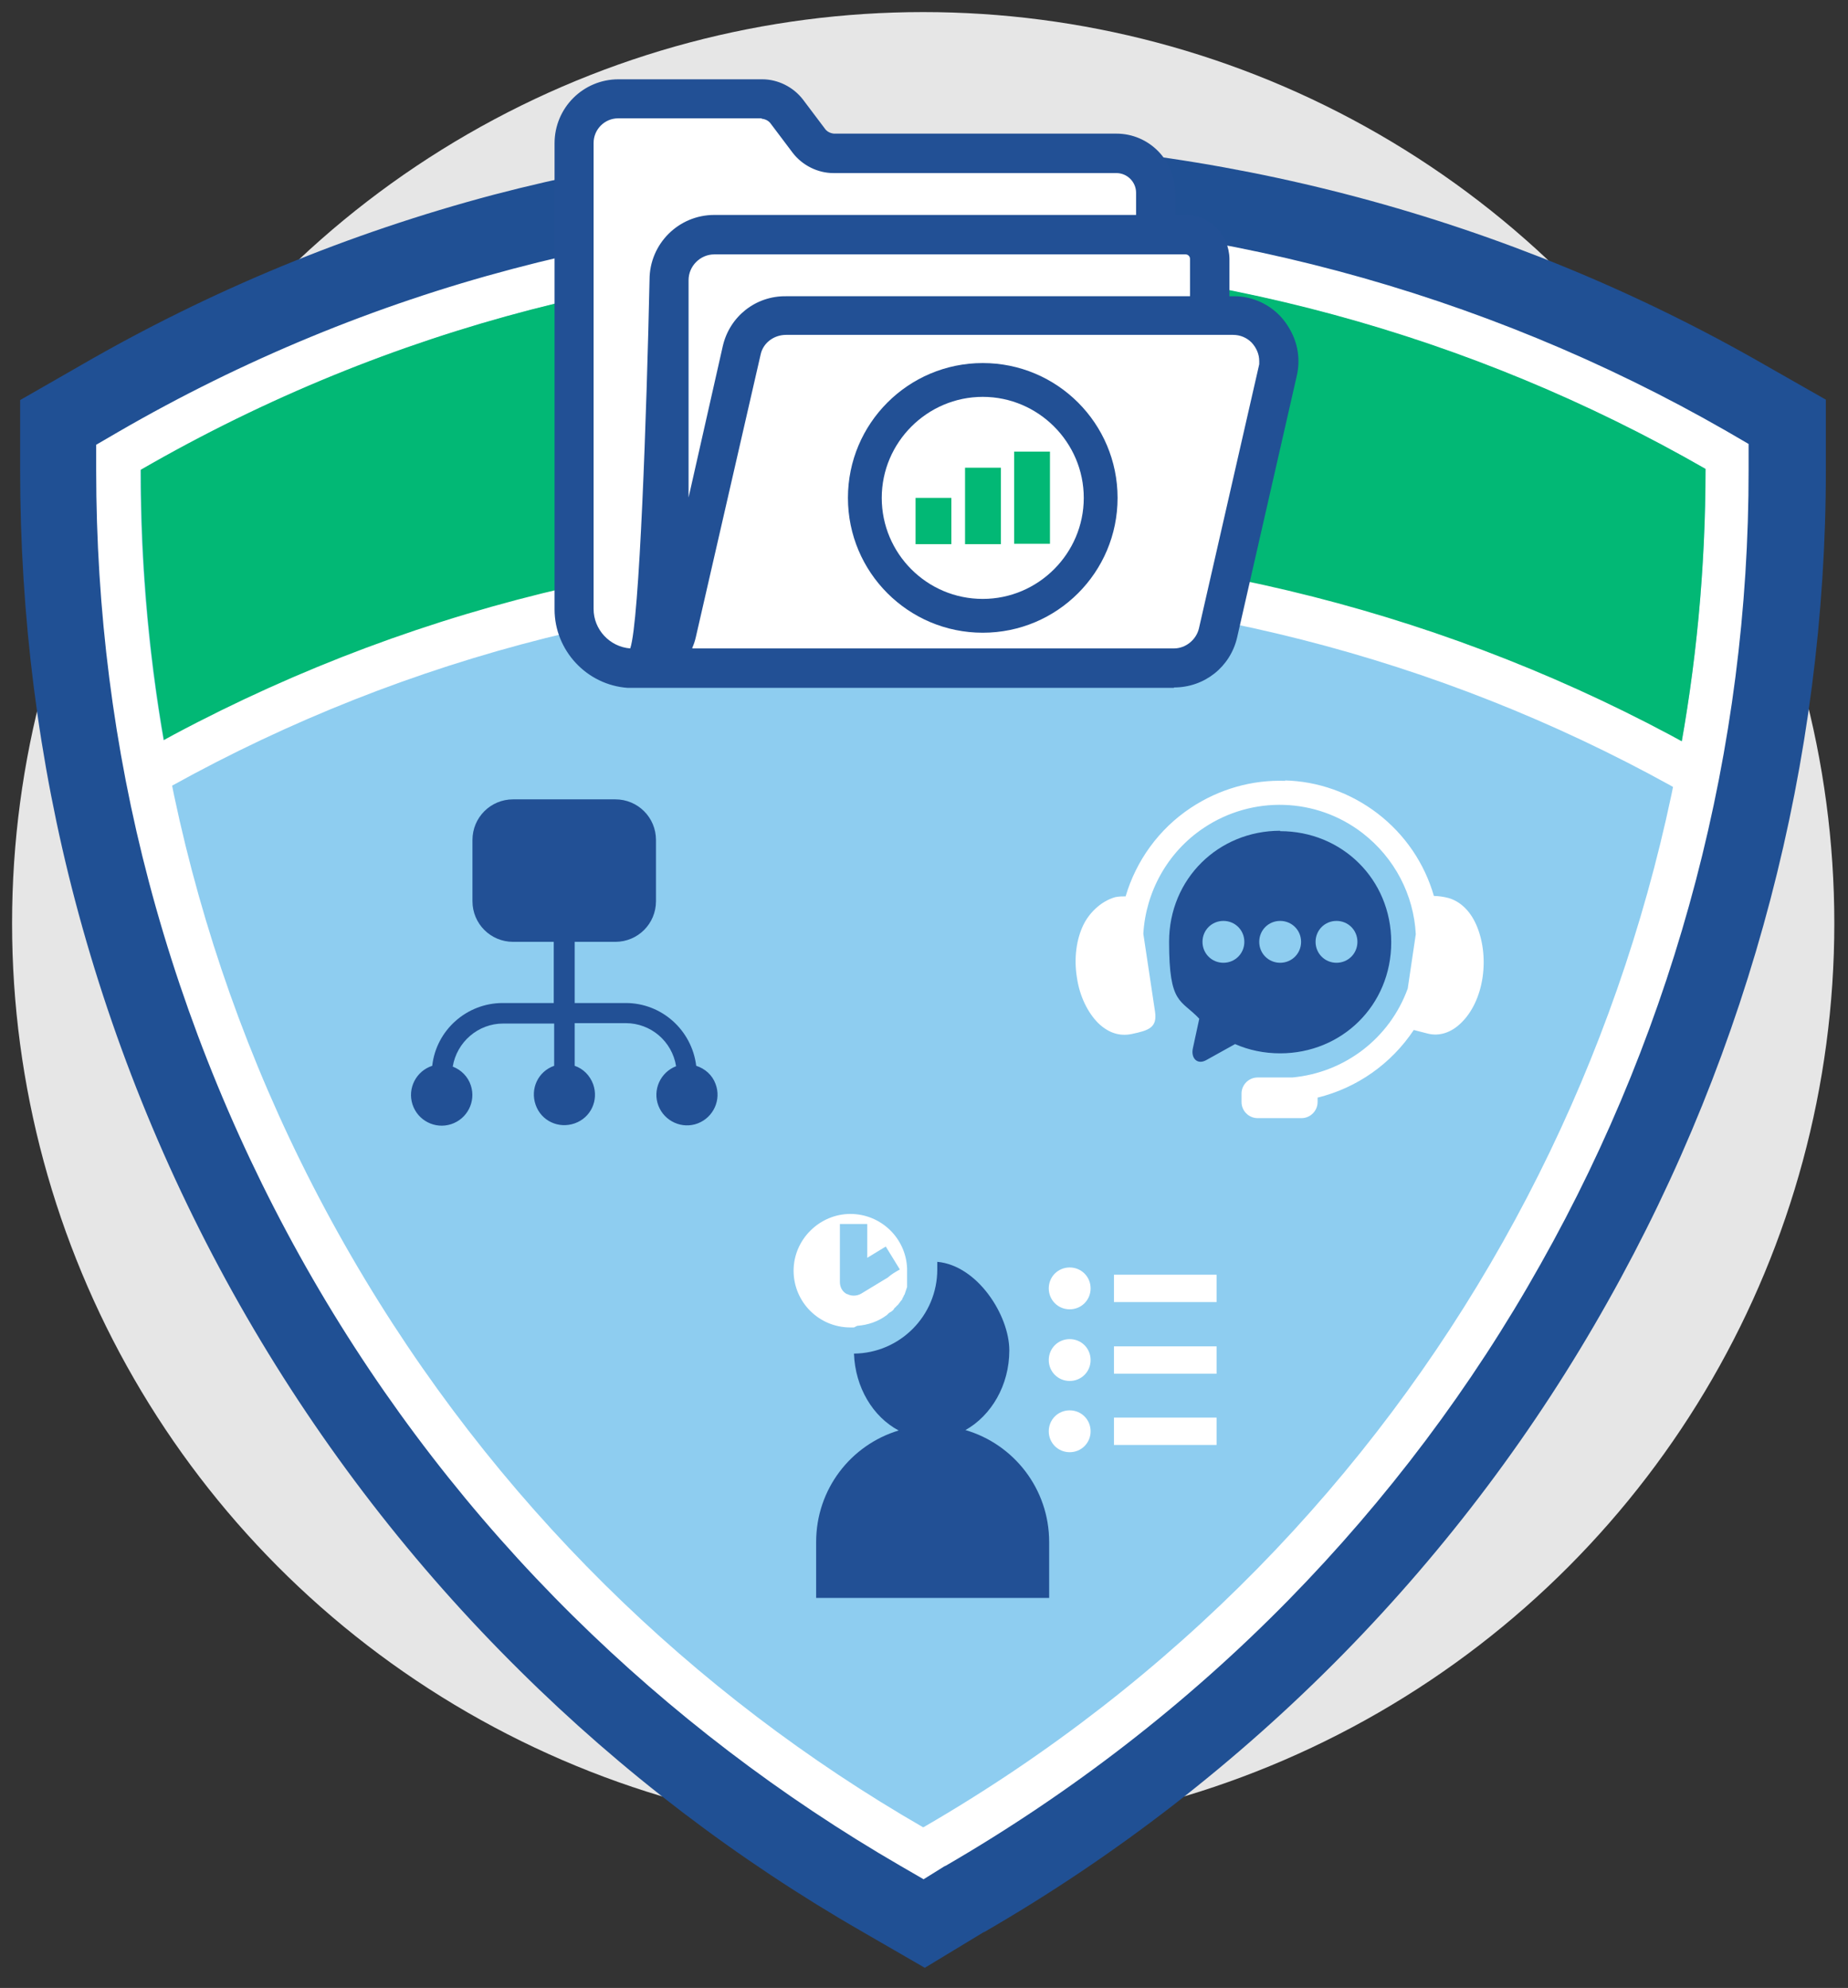 <svg xmlns="http://www.w3.org/2000/svg" id="a" viewBox="0 0 459.2 493.9"><rect x="0" y="0" width="459.2" height="493.9" fill="#333333" stroke="none"/><defs><style> .st0, .st1 { fill: #fff; } .st0, .st2 { fill-rule: evenodd; } .st3 { fill: #e6e6e6; } .st4 { fill: #8ecdf0; } .st5 { fill: #02b875; } .st6 { fill: #205094; } .st2, .st7 { fill: #225095; } </style></defs><circle class="st3" cx="229.4" cy="229.4" r="226.4"></circle><g><path class="st6" d="M221.9,467c-61.1-35.3-112.1-86.2-147.6-147.4-35.7-61.6-54.5-131.8-54.4-202.9v-8.6s7.5-4.3,7.5-4.3c61.4-35.4,131.1-54.2,201.6-54.2s140.7,18.7,202.2,53.9l7.5,4.3v8.7c0,69.7-18,138.7-52.3,199.4-35.3,62.6-86.9,114.8-149.4,151,0,0-.1,0-.2.1l-7.3,4.4-7.7-4.4h0Z"></path><path class="st6" d="M229.1,64.6c68.2,0,135.5,18,194.7,51.9,0,134.4-69.5,265.2-194.2,337.4,0,0-.1,0-.2.1-57.1-32.9-106.7-80.8-142.1-141.9-35.7-61.6-52.5-128.9-52.4-195.3,61.3-35.4,128.1-52.2,194.1-52.2M229.1,34.6c-36,0-71.8,4.7-106.5,13.8-35.8,9.5-70.3,23.7-102.6,42.4l-15,8.6v17.3c0,36.2,4.5,72.3,13.7,107.2,9.5,36,23.8,70.8,42.6,103.3,18.7,32.3,41.5,61.8,67.8,87.8,25.4,25.2,54.1,47.1,85.3,65l15.4,8.9,14.7-8.9h0s.1,0,.1,0c32.9-19,62.9-42.3,89.3-69.2,25.6-26.1,47.7-55.5,65.6-87.4,35.5-63,54.2-134.5,54.2-206.7v-17.4s-15.1-8.6-15.1-8.6c-63.7-36.6-136.2-55.9-209.6-55.9h0Z"></path></g><g><path class="st4" d="M226.6,458.8c-59.7-34.4-109.5-84.2-144.1-143.9C47.7,254.7,29.3,186.2,29.4,116.7v-3.2s2.8-1.6,2.8-1.6c60-34.6,128-52.9,196.9-52.9s137.4,18.2,197.4,52.7l2.8,1.6v3.2c0,68.1-17.6,135.4-51,194.7-34.4,61.1-84.9,112.1-145.9,147.4,0,0-.1,0-.2.1l-2.7,1.6-2.8-1.6h0Z"></path><path class="st1" d="M229.1,64.6c68.2,0,135.5,18,194.7,51.9,0,134.4-69.5,265.2-194.2,337.4,0,0-.1,0-.2.1-57.1-32.9-106.7-80.8-142.1-141.9-35.7-61.6-52.5-128.9-52.4-195.3,61.3-35.4,128.1-52.2,194.1-52.2M229.1,53.6c-34.3,0-68.5,4.4-101.7,13.2-34.1,9-67.1,22.6-98,40.5l-5.5,3.2v6.3c0,34.6,4.3,69,13.1,102.3,9.1,34.4,22.8,67.6,40.7,98.6,17.8,30.8,39.6,59,64.7,83.8,24.3,24,51.7,44.9,81.4,62.1l5.7,3.3,5.3-3.3s0,0,.1,0h0s0,0,0,0c31.4-18.2,60.1-40.4,85.3-66.1,24.4-24.9,45.5-52.9,62.6-83.4,33.9-60.1,51.8-128.4,51.7-197.4v-6.4s-5.5-3.2-5.5-3.2c-60.8-34.9-130.1-53.4-200.2-53.4h0Z"></path></g><path class="st5" d="M416.9,189.6c4.6-24,6.9-48.5,6.9-73.1-116.4-66.9-264.2-71.7-388.8.2,0,24.3,2.2,48.8,6.8,73.1,120.7-66.5,262-62.2,375.1-.2h0Z"></path><path class="st1" d="M37.2,198.4l-5.5-9.5c61-35.2,130.2-53.5,200.3-52.9,68,.6,135.1,18.8,194,52.7l-5.5,9.5c-57.3-32.9-122.6-50.6-188.7-51.2-1.1,0-2.2,0-3.3,0-67,0-133.1,17.8-191.4,51.4h0Z"></path><g><path class="st1" d="M292.2,162.6h-137.9c-6.2,0-11.2-5-11.2-11.2V37c0-6.2,5-11.2,11.2-11.2h44l7.8,12.6s80.3-1.6,80.3,4.6v11.9s11,2.9,11,2.9l6,19.9,16.3,5.8-16.3,67.9c0,6.2-5,11.2-11.2,11.2h0Z"></path><g><path class="st7" d="M306.4,75.1h-2.5v-10.8c0-5.2-4.2-9.3-9.4-9.4h-4.1v-7c0-7.3-5.9-13.1-13.1-13.2h-70.2c-1.3,0-2.6-.7-3.4-1.8l-5.5-7.3c-2.1-2.8-5.5-4.5-9-4.4h-35.6c-7.9,0-14.4,6.4-14.4,14.4h0v115.8c0,9.5,7.4,17.4,16.8,18h135.5c6.8,0,12.7-4.6,14.3-11.3l14.8-64.9c1.9-7.9-3-15.8-10.9-17.7-1.1-.3-2.3-.4-3.4-.4h0ZM157.3,162.6c-6.2,0-11.3-5.1-11.3-11.3V35.6c0-4.2,3.4-7.6,7.6-7.6h35.6c1.3,0,2.6.7,3.4,1.8l5.5,7.3c2.1,2.8,5.5,4.5,9,4.4h70.2c3.5,0,6.4,2.9,6.4,6.4v7h-106.3c-8.1,0-14.6,6.6-14.6,14.6h0s-1.9,93.1-5.6,93.1h0ZM169.6,69.5c0-4.4,3.6-7.9,7.9-7.9h117.1c1.5,0,2.6,1.2,2.6,2.6v10.8h-101.9c-6.8,0-12.7,4.6-14.3,11.3l-11.5,50.7v-67.5h0ZM314.1,91.6l-14.8,64.9c-.8,3.6-4,6.1-7.7,6.1h-122.1c.9-1.4,1.5-2.9,1.9-4.5l16.1-70.2c.8-3.6,4.1-6.2,7.8-6.1h111.1c4.4,0,7.9,3.6,7.9,8,0,.6,0,1.3-.2,1.9h0Z"></path><path class="st7" d="M291.7,170.9h-135.7c-10.2-.7-18.2-9.3-18.2-19.5V35.6c0-8.8,7.1-15.9,15.9-15.9h35.6s0,0,.1,0c3.9,0,7.7,1.9,10.1,5l5.5,7.3c.5.7,1.3,1.1,2.2,1.2h70.2c8.1,0,14.6,6.6,14.6,14.7v5.5h2.6c6,0,10.8,4.9,10.9,10.9v9.3h1c1.3,0,2.5.1,3.7.4,4.2,1,7.8,3.6,10,7.3,2.3,3.7,3,8,2,12.2l-14.8,64.9c-1.7,7.3-8.1,12.4-15.7,12.4h0ZM156.2,167.9h135.5c6.1,0,11.4-4.2,12.7-10.1l14.8-64.9c.8-3.4.3-7-1.6-10-1.8-3-4.7-5.1-8.2-5.9-1-.2-2-.4-3-.4h-4v-12.3c0-4.3-3.5-7.8-7.9-7.9h-5.6v-8.5c0-6.4-5.2-11.6-11.6-11.7h-70.2c-1.8,0-3.5-.9-4.6-2.3l-5.5-7.3c-1.8-2.4-4.7-3.9-7.8-3.8h-35.6c-7.1,0-12.9,5.8-12.9,12.9v115.8c0,8.7,6.8,15.9,15.4,16.5h0ZM157.4,164.1s0,0-.1,0c-7,0-12.8-5.7-12.8-12.8V35.6c0-5,4.1-9.1,9.1-9.1h35.6c1.8,0,3.5.9,4.6,2.3l5.5,7.3c1.8,2.4,4.8,3.9,7.8,3.8h70.2c4.4,0,7.9,3.6,7.9,7.9v8.5h-107.8c-7.2,0-13.1,5.9-13.1,13.1,0,.3-.5,23.6-1.4,46.6-1.9,47.1-3.6,48-5.6,48h0ZM189.2,29.4h-35.6c-3.4,0-6.1,2.8-6.1,6.1v115.8c0,5.1,4,9.4,9.1,9.8,2.3-6.5,4.1-59,4.8-91.6,0-8.9,7.2-16.1,16.1-16.1h104.8v-5.5c0-2.7-2.2-4.9-4.9-4.9h-70.2s0,0-.1,0c-3.9,0-7.7-1.9-10.1-5l-5.5-7.3c-.5-.7-1.3-1.1-2.2-1.2h0ZM291.7,164.1h0s-124.8,0-124.8,0l1.5-2.3c.8-1.3,1.4-2.6,1.7-4.1l16.1-70.2c1-4.3,4.9-7.3,9.3-7.3h111.1c2.5,0,4.9,1,6.7,2.8,1.8,1.8,2.8,4.2,2.8,6.7,0,.8,0,1.5-.3,2.2l-.3,1.1-14.5,63.7c-1,4.2-4.8,7.3-9.1,7.3h0ZM172.1,161.1h119.6c2.9,0,5.5-2.1,6.2-4.9l15-65.7c0-.3,0-.5,0-.8,0-1.7-.7-3.3-1.9-4.6-1.2-1.2-2.8-1.9-4.6-1.9h-111.1c-3,0-5.7,2-6.3,4.9l-16.1,70.2c-.2.9-.5,1.8-.9,2.7h0ZM168.1,150.4v-80.9c0-5.2,4.2-9.4,9.4-9.4h117.1c2.3,0,4.1,1.9,4.1,4.1v12.3h-103.4c-6.1,0-11.4,4.2-12.7,10.1l-14.4,63.7h0ZM171.1,69.5v54.1l8.5-37.6c1.7-7.4,8.2-12.5,15.7-12.4h100.4v-9.3c0-.6-.5-1.1-1.1-1.1h-117.1c-3.5,0-6.4,2.9-6.4,6.4h0Z"></path></g><path class="st7" d="M244.2,90.2c-18.5,0-33.5,15-33.5,33.5s15,33.5,33.5,33.5,33.5-15,33.5-33.5-15-33.5-33.5-33.5ZM244.2,148.8c-13.9,0-25.1-11.3-25.1-25.1s11.3-25.1,25.1-25.1,25.1,11.3,25.1,25.1-11.3,25.1-25.1,25.1Z"></path><g><rect class="st5" x="227.5" y="123.7" width="8.9" height="11.5"></rect><rect class="st5" x="239.8" y="116.2" width="8.9" height="19"></rect><rect class="st5" x="252" y="112.2" width="8.9" height="22.9"></rect></g></g><g><path class="st1" d="M319.4,194c-8.2-.3-16.4,2-23.5,6.7-8,5.3-13.6,13.2-16.2,22-.7,0-1.6,0-2.6.2-3.8,1.1-6.6,4.2-7.9,6.9-1.7,3.5-2.4,8.2-1.6,13.1.7,4.8,2.8,8.8,5.3,11.3,2.6,2.5,5.4,3.3,8.3,2.7,4.3-.9,6.4-1.6,5.8-5.6l-2.9-19.3c.6-10.4,6-20.3,15-26.3,12.1-8.1,28-7.6,39.5,1.3,8,6.2,12.7,15.4,13.2,25.1l-2,13.5c-4.5,12.4-15.7,20.9-28.7,22.1h-8.6c-2.2,0-4,1.8-4,4v2.1c0,2.2,1.8,4,4,4h10.9c2.2,0,4-1.8,4-4v-1.1c9.8-2.4,18.3-8.4,23.9-16.8l3.5.9c2.8.7,5.8-.2,8.3-2.7,2.6-2.5,4.6-6.5,5.3-11.3.7-4.8,0-9.5-1.6-13.1-1.6-3.6-4.1-5.8-6.9-6.6-1.2-.3-2.5-.5-3.6-.5-2.3-8-7.1-15.2-14-20.5-6.8-5.2-14.9-8-23-8.2h0Z"></path><path class="st2" d="M332.1,228.8c2.9,0,5.2,2.3,5.2,5.2,0,2.9-2.3,5.2-5.2,5.2s-5.2-2.3-5.2-5.2,2.3-5.2,5.2-5.2ZM318.1,228.8c2.9,0,5.2,2.3,5.2,5.2s-2.3,5.2-5.2,5.2-5.2-2.3-5.2-5.2,2.3-5.2,5.2-5.2ZM304,228.8c2.9,0,5.2,2.3,5.2,5.2s-2.3,5.2-5.2,5.2-5.2-2.3-5.2-5.2,2.3-5.2,5.2-5.2ZM318.1,206.4c-15.3,0-27.6,11.9-27.6,27.6s2.9,14.2,7.5,19.1l-1.6,7.4c-.5,2.4,1.1,4.1,3.3,2.9l7.2-4c3.4,1.5,7.2,2.3,11.2,2.3,15.3,0,27.6-11.9,27.6-27.6s-12.3-27.6-27.6-27.6h0Z"></path></g><g><path class="st7" d="M239.9,355.3c6.4-3.6,10.9-11.1,10.9-19.8s-7.9-21.1-17.9-22c0,.6,0,1.3,0,1.9,0,11.5-9.3,20.8-20.7,20.9.3,8.4,4.7,15.7,11.1,19.1-11.9,3.6-20.5,14.6-20.5,27.7v13.9h57.9v-13.9c0-13.2-8.8-24.3-20.8-27.8h0Z"></path><path class="st1" d="M213,329.4h0c2.7-.2,5.3-1.1,7.4-2.7h0c.1-.1.3-.3.4-.4,0,0,0,0,0,0,.1-.1.3-.2.4-.3,0,0,0,0,.1,0,.1-.1.2-.2.4-.3,0,0,0,0,.1-.1.1-.1.2-.2.3-.3,0,0,0-.1.1-.2,0-.1.2-.2.3-.3,0,0,.1-.1.2-.2,0-.1.2-.2.3-.3,0,0,.1-.1.2-.2,0-.1.2-.2.2-.3,0,0,.1-.1.2-.2,0-.1.1-.2.2-.3,0,0,.1-.2.2-.2,0-.1.1-.2.2-.3,0,0,0-.2.1-.3,0-.1.1-.2.2-.3,0,0,0-.2.1-.3,0-.1.1-.2.2-.3,0,0,0-.2.1-.3,0-.1,0-.2.1-.3,0-.1,0-.2.1-.3,0-.1,0-.2.1-.3,0-.1,0-.2.1-.3,0-.1,0-.2.1-.3,0-.1,0-.2,0-.3,0-.1,0-.2,0-.3,0-.1,0-.2,0-.4,0-.1,0-.2,0-.3,0-.1,0-.3,0-.4,0-.1,0-.2,0-.3,0-.1,0-.3,0-.4,0,0,0-.2,0-.3,0-.2,0-.3,0-.5,0,0,0-.2,0-.2,0-.2,0-.5,0-.7s0-.4,0-.6c-.3-7.5-6.5-13.5-14.1-13.5s-14.1,6.3-14.1,14.1,6.3,14.1,14.1,14.1c.3,0,.6,0,.9,0h0ZM210.4,321.5c-1.1-.6-1.7-1.7-1.7-3v-14.4h6.8v8.4l4.6-2.8,3.5,5.7c-1.1.6-2.1,1.2-3,2l-6.6,4c-.5.3-1.2.5-1.8.5s-1.1-.1-1.7-.4h0Z"></path><rect class="st1" x="276.8" y="316.7" width="25.5" height="6.8"></rect><rect class="st1" x="276.8" y="334.5" width="25.5" height="6.8"></rect><rect class="st1" x="276.8" y="352.2" width="25.5" height="6.8"></rect><rect class="st1" x="262.1" y="316.7" width="5.3" height="6.8"></rect><rect class="st1" x="262.1" y="352.2" width="5.3" height="6.8"></rect></g><path class="st0" d="M265.8,314.9c2.9,0,5.2,2.3,5.2,5.2s-2.3,5.2-5.2,5.2-5.2-2.3-5.2-5.2,2.3-5.2,5.2-5.2Z"></path><path class="st0" d="M265.8,332.7c2.9,0,5.2,2.3,5.2,5.2s-2.3,5.2-5.2,5.2-5.2-2.3-5.2-5.2,2.3-5.2,5.2-5.2Z"></path><path class="st0" d="M265.8,350.4c2.9,0,5.2,2.3,5.2,5.2s-2.3,5.2-5.2,5.2-5.2-2.3-5.2-5.2,2.3-5.2,5.2-5.2Z"></path><path class="st7" d="M137.7,264.8c-4,1.4-6,5.7-4.6,9.7s5.7,6,9.7,4.6c4-1.4,6-5.7,4.6-9.7-.8-2.2-2.5-3.9-4.6-4.6v-10.6h12.7c6.2,0,11.5,4.5,12.5,10.7-3.9,1.5-5.9,5.9-4.4,9.8,1.5,3.9,5.9,5.9,9.8,4.4s5.9-5.9,4.4-9.8c-.8-2.2-2.6-3.8-4.8-4.5-1.1-8.9-8.6-15.6-17.5-15.6h-12.7v-15.2h10.1c5.6,0,10.1-4.5,10.1-10.1v-15.2c0-5.6-4.5-10.1-10.1-10.1h-25.4c-5.6,0-10.1,4.5-10.1,10.1v15.2c0,5.6,4.5,10.1,10.1,10.1h10.1v15.2h-12.7c-8.9,0-16.5,6.7-17.5,15.6-4,1.3-6.2,5.6-4.9,9.6,1.3,4,5.6,6.2,9.6,4.9,4-1.3,6.2-5.6,4.9-9.6-.7-2.2-2.4-3.9-4.5-4.7,1-6.1,6.3-10.7,12.5-10.7h12.7v10.6h0Z"></path></svg>